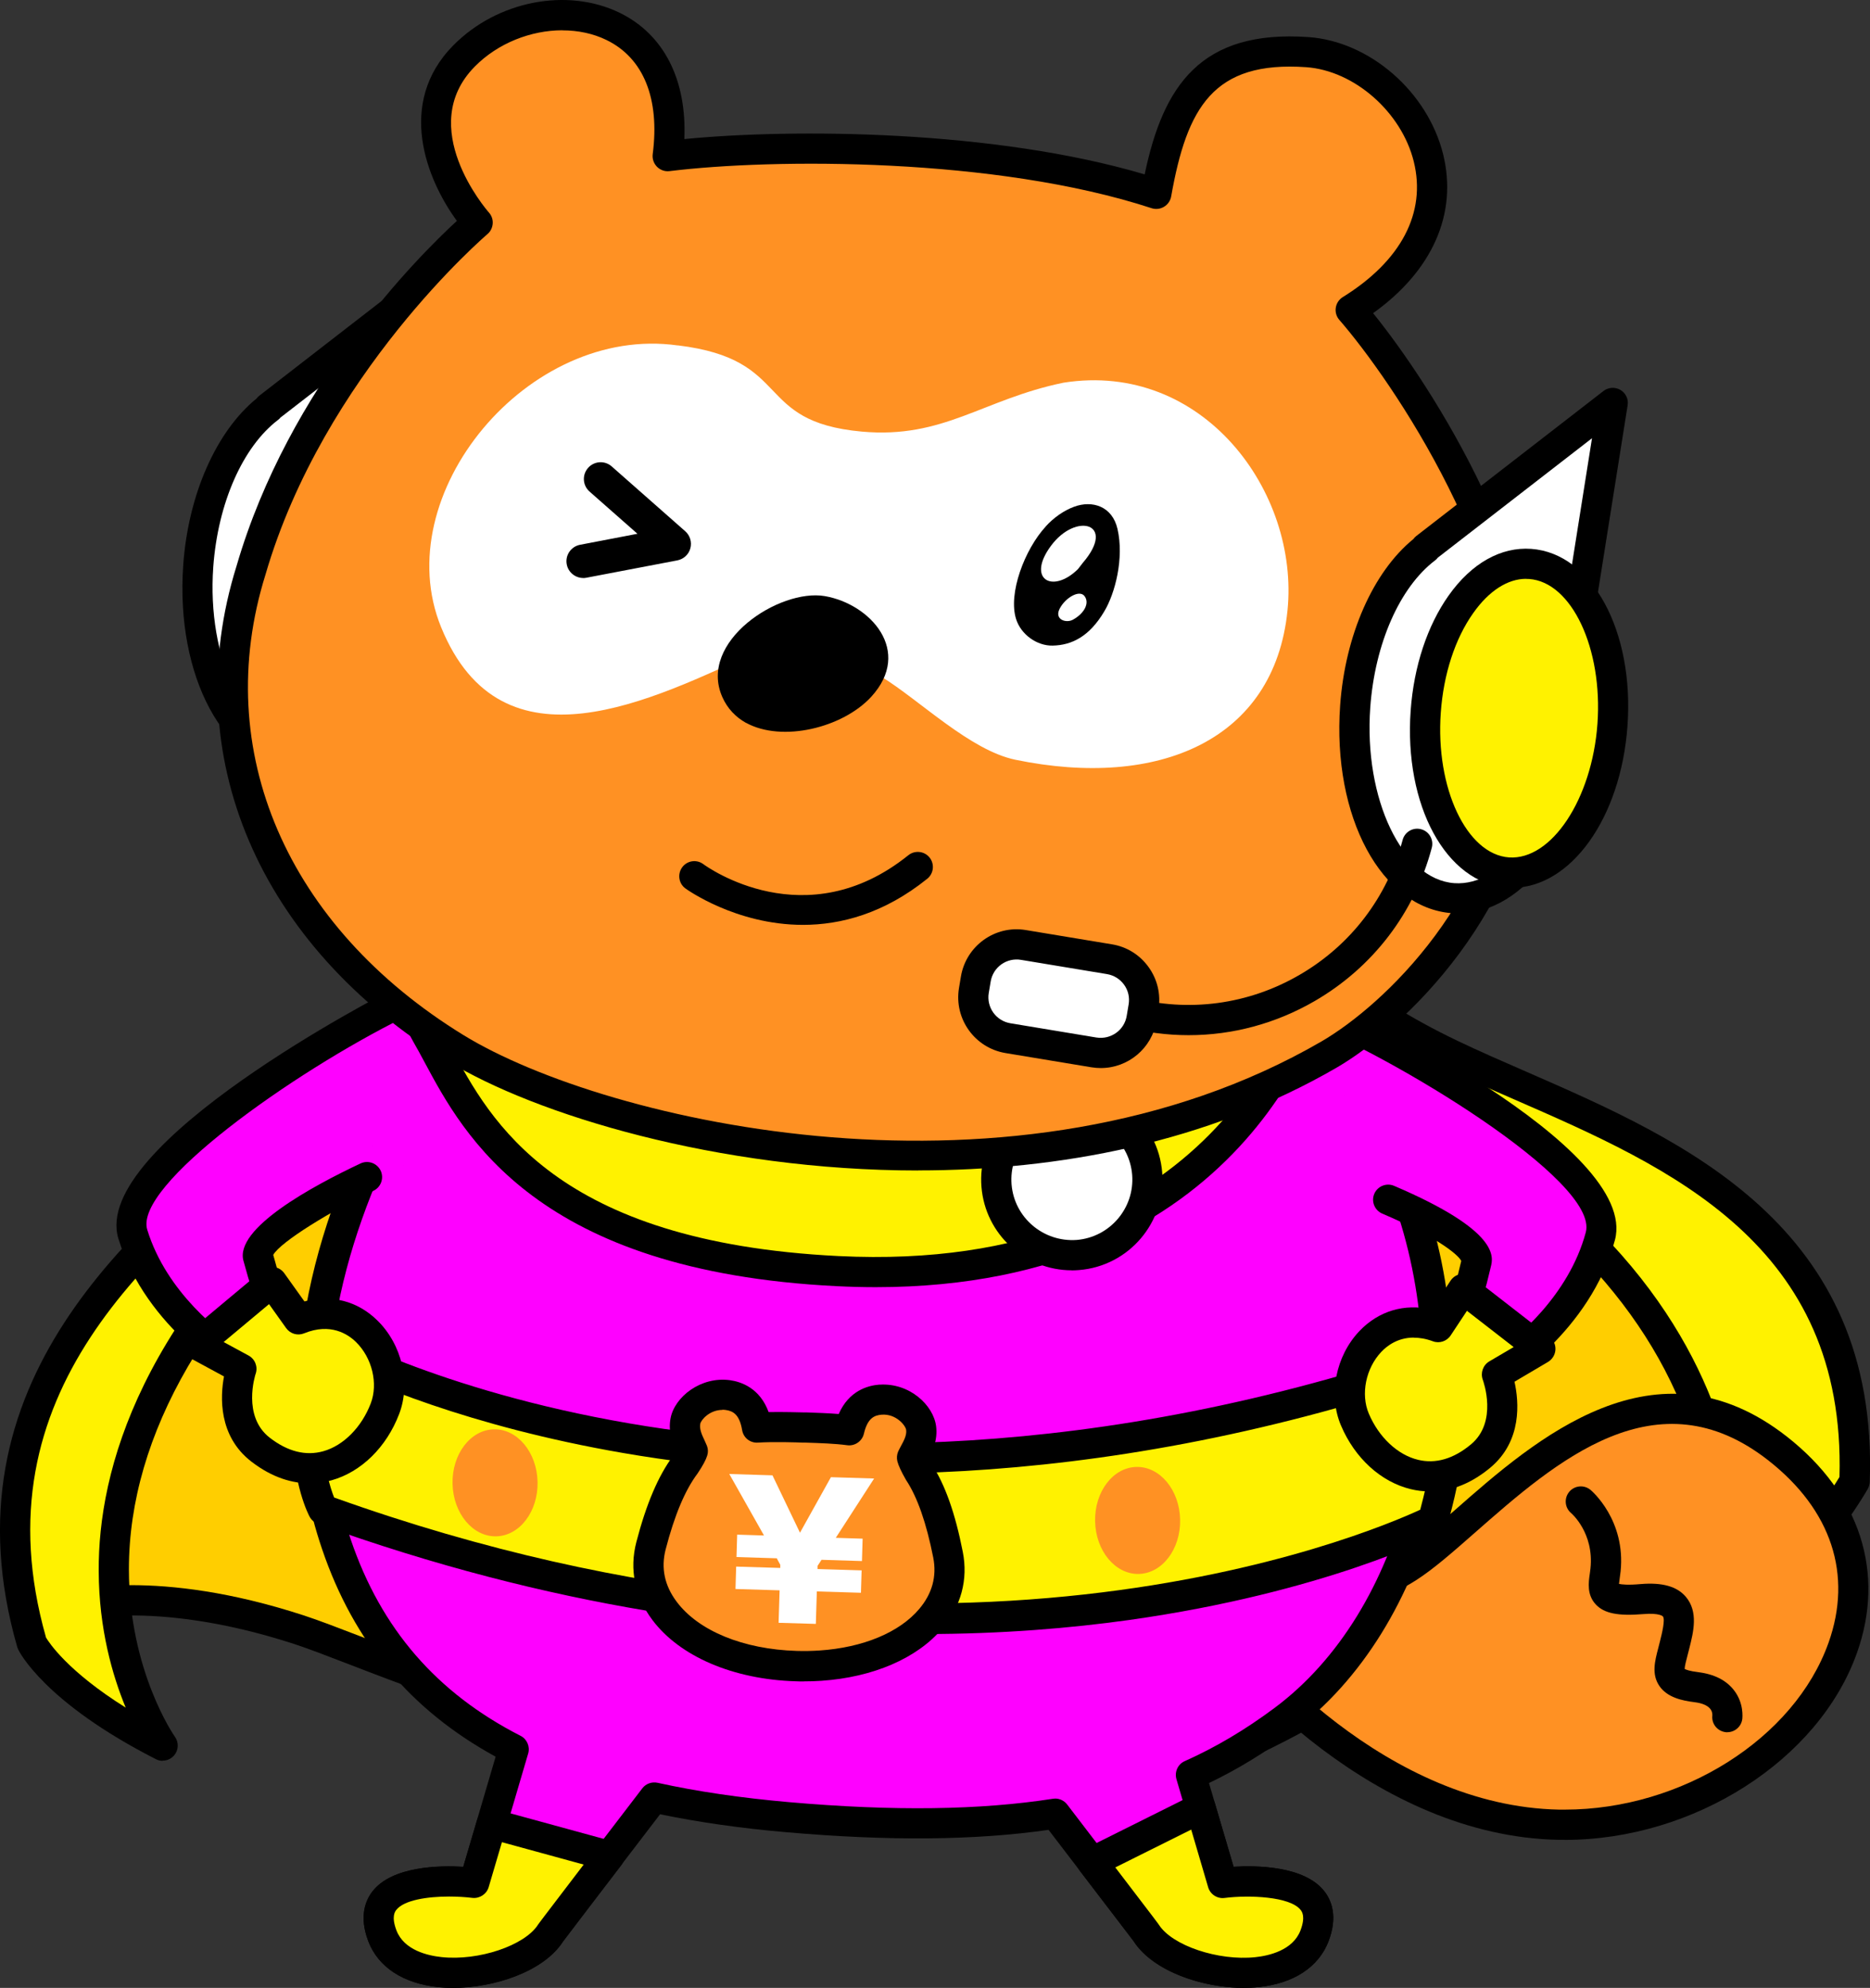 <?xml version="1.0" encoding="UTF-8"?><svg id="_レイヤー_2" xmlns="http://www.w3.org/2000/svg" viewBox="0 0 222.98 236.97"><rect x="0" y="0" width="222.98" height="236.97" fill="#333333" stroke="none"/><defs><style>.cls-1,.cls-2,.cls-3,.cls-4,.cls-5,.cls-6,.cls-7,.cls-8{stroke-width:0px;}.cls-1,.cls-6{fill-rule:evenodd;}.cls-3{fill:#ff9123;}.cls-4{fill:#fff200;}.cls-5,.cls-6{fill:#fff;}.cls-7{fill:#fe01ff;}.cls-8{fill:#ffce00;}</style></defs><g id="_レイヤー_1-2"><path class="cls-8" d="m117.88,216.09c35.71-2.8,59.35-27.9,69.22-34.1,16.15-10.15,29.44-7.01,29.44-7.01-11.68-43.72-110.72-42.22-110.72-42.22l12.06,83.33Z"/><path class="cls-2" d="m117.88,217.89c-.89,0-1.65-.65-1.78-1.54l-12.06-83.33c-.07-.51.08-1.03.41-1.43.34-.39.83-.62,1.34-.63,4.11-.07,100.59-1.01,112.49,43.55.16.61,0,1.26-.45,1.72-.44.46-1.09.64-1.71.5-.12-.03-12.82-2.8-28.07,6.78-1.9,1.19-4.47,3.22-7.44,5.58-12.53,9.92-33.51,26.51-62.6,28.8-.05,0-.09,0-.14,0Zm-9.98-83.32l11.51,79.58c27.14-2.7,47-18.41,58.97-27.88,3.18-2.52,5.69-4.5,7.76-5.8,12.22-7.68,22.85-8.04,27.83-7.65-13.25-35.93-92.26-38.14-106.07-38.25Z"/><path class="cls-4" d="m173.03,125.7c19.95,9.52,49.32,17.09,48.11,50.9,0,0-5.56,9.8-16.48,19.27,0,0,11.28-36.56-34.61-62.32-31.03-17.42-24.09-33.91-24.09-33.91,0,0,3.08,14.62,27.07,26.06Z"/><path class="cls-2" d="m204.66,197.67c-.34,0-.68-.1-.98-.29-.67-.44-.97-1.27-.74-2.04.03-.09,2.66-8.97-.17-20.75-3.75-15.59-15.36-29.24-33.59-39.47-32.07-18-25.18-35.45-24.87-36.18.31-.73,1.05-1.15,1.83-1.09.78.08,1.43.65,1.59,1.42.03.13,3.33,13.96,26.08,24.81h0c2.62,1.25,5.37,2.45,8.29,3.72,18.69,8.16,41.95,18.32,40.85,48.86-.01.29-.09.57-.23.82-.23.41-5.84,10.17-16.86,19.74-.34.29-.76.44-1.18.44Zm-57.14-90.42c1.29,5.99,6.38,15.17,23.41,24.73,24.27,13.62,32.64,30.35,35.38,41.97,1.64,6.94,1.54,12.89,1.09,16.91,6.96-6.88,10.99-13.22,11.94-14.79.77-27.74-20.2-36.9-38.71-44.98-2.94-1.28-5.72-2.5-8.39-3.77h0c-14.08-6.72-21.2-14.52-24.73-20.07Zm73.62,69.34h0,0Z"/><path class="cls-8" d="m113.18,207.51c-35.32,5.99-66.43-9.63-77.51-13.24-18.14-5.91-28.2-2.59-28.2-2.59.67-45.25,78.6-83.85,78.6-83.85l27.11,99.68Z"/><path class="cls-2" d="m96.78,210.67c-23.34,0-43.39-7.73-55.18-12.28-2.58-.99-4.8-1.85-6.48-2.4-17.24-5.62-26.99-2.62-27.09-2.59-.55.18-1.16.08-1.62-.27-.47-.34-.74-.89-.73-1.47.68-45.82,76.38-83.84,79.6-85.44.48-.24,1.05-.25,1.54-.03.49.22.86.65,1,1.17l27.11,99.68c.13.49.05,1.01-.22,1.44-.27.43-.71.72-1.22.8-5.7.97-11.29,1.38-16.7,1.38Zm-81.15-21.71c4.93,0,11.86.76,20.6,3.61,1.77.58,4.04,1.45,6.66,2.46,13.89,5.36,39.48,15.22,68.03,11.02l-26-95.59c-11.76,6.22-72.65,40.23-75.55,78.97,1.46-.24,3.56-.47,6.26-.47Z"/><path class="cls-4" d="m37.08,131.21c-17.06,14.06-42.64,32.14-33.29,64.65,0,0,2.71,5.68,15.6,12.24,0,0-23.02-32.13,22.47-69.99,27.35-22.77,16.27-35.1,16.27-35.1,0,0-.55,11.3-21.06,28.2Z"/><path class="cls-2" d="m19.39,209.9c-.28,0-.55-.06-.81-.2-13.28-6.76-16.29-12.81-16.41-13.07-.04-.09-.08-.18-.11-.28-9.09-31.59,13.82-50.22,30.55-63.82,1.14-.92,2.25-1.83,3.33-2.72,19.44-16.02,20.4-26.81,20.4-26.92.05-.72.53-1.35,1.21-1.59.68-.24,1.44-.05,1.93.49.13.14,3.08,3.51,2.63,9.73-.62,8.52-7.04,17.93-19.09,27.96-18.09,15.06-27.65,31.51-27.65,47.59,0,12.1,5.43,19.9,5.49,19.97.48.67.44,1.59-.1,2.22-.35.41-.85.62-1.36.62Zm-13.92-14.72c.35.6,2.58,4.04,9.52,8.38-1.57-3.79-3.19-9.35-3.22-16.25-.07-12.03,4.9-30.58,28.94-50.59,14.04-11.68,17.43-20.29,17.81-25.45.08-1.07.03-2.01-.09-2.84-2.16,5.13-7.42,13.64-20.2,24.17h0c-1.08.89-2.2,1.8-3.34,2.73-16.8,13.66-37.7,30.65-29.41,59.85Zm31.61-63.97h0,0Z"/><path class="cls-3" d="m149.62,182.95c-1.52,1.69-.44,4.36,1.59,5.37,2.96,1.47,9.53,3.11,16.68-1.47,9.31-5.96,25.68-28.62,44.09-14.17,21.64,16.97.84,45.36-26.1,44.84-21.48-.42-38.17-19.62-42.2-25.93-.74-1.15-4.79-.95-6.14-.7"/><path class="cls-2" d="m186.57,219.32c-.24,0-.48,0-.73,0-21.78-.42-39.03-19.62-43.56-26.58-.74-.31-3.12-.31-4.41-.08-.98.18-1.92-.46-2.1-1.44-.18-.98.46-1.92,1.44-2.1.06-.01,6.33-1.09,7.98,1.5,4.08,6.38,20.32,24.7,40.72,25.1.22,0,.44,0,.67,0,13.94,0,27.38-8.46,31.45-19.88,2.9-8.13.35-15.85-7.16-21.74-13.32-10.45-25.32.1-34.96,8.57-2.66,2.34-4.96,4.36-7.05,5.7-6.96,4.46-14.1,3.74-18.46,1.57-1.65-.82-2.88-2.42-3.21-4.17-.28-1.5.1-2.93,1.09-4.02.66-.74,1.8-.8,2.54-.13.74.67.8,1.8.13,2.54-.08.09-.33.37-.23.94.12.65.64,1.3,1.28,1.62,1.2.6,7.55,3.34,14.91-1.38,1.86-1.19,4.06-3.13,6.62-5.37,9.51-8.36,23.88-21,39.56-8.7,8.7,6.83,11.74,16.22,8.33,25.78-4.56,12.8-19.46,22.28-34.85,22.28Z"/><path class="cls-2" d="m205.97,206.5c-.08,0-.16,0-.24-.02-.97-.13-1.66-1.01-1.55-1.98.03-.49-.21-1.35-2.14-1.59-1.46-.18-3.25-.56-4.18-1.94-.95-1.4-.53-2.97-.13-4.5l.22-.87c.21-.83.64-2.55.33-2.92,0,0-.39-.43-2.32-.27-3.03.25-4.67-.08-5.67-1.14-1.08-1.15-.88-2.61-.72-3.68.03-.21.06-.42.08-.63.44-4.24-2.28-6.57-2.31-6.59-.76-.64-.86-1.77-.22-2.54.64-.76,1.77-.86,2.54-.22.17.14,4.21,3.61,3.58,9.72-.03.26-.06.52-.1.77-.03.21-.07.5-.09.71.32.07,1.06.16,2.61.02,2.55-.21,4.31.28,5.36,1.52,1.51,1.78.91,4.19.42,6.13l-.23.9c-.14.53-.33,1.25-.33,1.57.15.08.58.26,1.6.38,1.92.24,3.36.96,4.29,2.17,1.19,1.54,1,3.24.98,3.43-.12.9-.89,1.56-1.78,1.56Z"/><path class="cls-7" d="m145.79,224.46l-3.79-12.88c4.14-1.85,7.72-4.06,11.03-6.53,15.57-11.58,22.95-37.28,15.42-60.68-8.42-26.18-12.92-32.44-18.26-45.46-2.54-6.19-20.48-4.14-20.48-4.14l-64.62,11.97s-38.2,38.44-24.97,77.37c3.71,10.92,10.47,18.97,21.13,24.41l-4.69,15.94s-14.04-1.78-10.96,6.3c2.66,6.99,16.79,4.79,20.07-.34.17-.26,9.47-12.4,12.33-16.13,4.81,1.06,10.11,1.84,15.92,2.35,13.19,1.15,23.51.89,31.91-.43,3.73,4.87,10.71,13.99,10.86,14.21,3.29,5.13,17.41,7.33,20.07.34,3.07-8.08-10.96-6.3-10.96-6.3Z"/><path class="cls-2" d="m54.01,236.97c-.59,0-1.17-.03-1.72-.09-4.23-.44-7.2-2.39-8.38-5.49-1.12-2.95-.33-4.86.52-5.95,2.36-3,8.02-3.08,10.81-2.91l3.86-13.12c-10.15-5.55-16.92-13.65-20.69-24.73-13.44-39.53,23.8-77.62,25.4-79.22.26-.26.59-.43.95-.5l64.62-11.97s.08-.01.12-.02c3.22-.37,19.44-1.85,22.35,5.25,1.6,3.9,3.11,7.16,4.71,10.61,3.6,7.78,7.69,16.61,13.6,34.98,7.51,23.34.61,50.29-16.06,62.68-3.28,2.44-6.54,4.43-9.94,6.06l2.94,9.98c2.8-.17,8.45-.09,10.81,2.91.86,1.09,1.64,3,.52,5.95-1.18,3.1-4.16,5.06-8.38,5.49-5.13.54-12.27-1.42-14.89-5.5-.22-.3-3.91-5.13-10.13-13.25-8.78,1.26-19.03,1.35-31.29.28-5.42-.47-10.46-1.19-15.03-2.14-10.05,13.12-11.46,14.98-11.59,15.16-2.3,3.59-8.24,5.53-13.13,5.53Zm71.81-22.57c.55,0,1.08.26,1.43.71,10.74,14.02,10.87,14.22,10.95,14.34,1.59,2.48,7.05,4.33,11.49,3.86,1.62-.17,4.48-.81,5.39-3.19.63-1.66.17-2.25.01-2.45-1.26-1.6-6.15-1.79-9.07-1.42-.87.11-1.7-.43-1.95-1.28l-3.79-12.88c-.25-.87.17-1.79.99-2.15,3.67-1.64,7.17-3.71,10.69-6.33,15.49-11.52,21.84-36.75,14.78-58.69-5.85-18.17-9.71-26.51-13.44-34.57-1.62-3.49-3.14-6.79-4.77-10.76-1.39-3.38-11.66-3.81-18.55-3.04l-63.99,11.86c-3.91,4.14-36.17,39.78-24.16,75.13,3.61,10.62,10.23,18.27,20.24,23.38.77.39,1.15,1.28.91,2.11l-4.69,15.94c-.25.84-1.08,1.38-1.95,1.28-3.01-.38-7.81-.18-9.07,1.42-.15.19-.62.79.02,2.44.91,2.39,3.77,3.02,5.39,3.19,4.42.47,9.9-1.38,11.49-3.86.08-.12.22-.34,12.42-16.26.42-.55,1.13-.81,1.82-.66,4.7,1.04,9.98,1.81,15.69,2.31,12.46,1.09,22.75.95,31.48-.41.09-.01.19-.02.28-.02Z"/><polygon class="cls-7" points="55 126.42 47.87 139.37 37.55 141.44 42.62 123.23 48.25 120.04 55 126.42"/><path class="cls-4" d="m37.92,159.79s52.84,30.36,134.56,2.08c0,0,.83,4.82.31,9.86-.46,4.5-1.93,9.51-1.93,9.51,0,0-53.1,27.37-132.36-1.29,0,0-1.8-3.24-1.91-9.72-.11-6.48,1.33-10.44,1.33-10.44Z"/><path class="cls-2" d="m110.07,194.8c-19.63,0-44.27-3.07-72.18-13.16-.41-.15-.75-.44-.96-.82-.08-.15-2.02-3.71-2.13-10.57-.11-6.74,1.37-10.91,1.44-11.08.18-.5.57-.89,1.07-1.08.5-.18,1.05-.14,1.51.13.13.08,13.33,7.53,36.23,11.46,21.13,3.63,55.08,4.93,96.85-9.52.5-.17,1.05-.12,1.5.15.46.27.77.72.86,1.24.04.21.87,5.12.33,10.35-.47,4.61-1.93,9.62-1.99,9.83-.14.47-.46.87-.9,1.09-.55.29-13.81,7.02-37.03,10.29-6.92.97-15.18,1.68-24.59,1.68Zm-70.24-16.29c72.35,25.9,123.07,4.44,129.52,1.46.41-1.54,1.32-5.16,1.66-8.43.29-2.75.14-5.47-.03-7.26-41.62,13.97-75.5,12.59-96.72,8.92-18.46-3.19-30.57-8.5-35.16-10.78-.36,1.69-.75,4.36-.69,7.77.07,4.4.98,7.19,1.43,8.32Z"/><ellipse class="cls-3" cx="135.66" cy="181.24" rx="5.07" ry="6.38" transform="translate(-3.87 2.96) rotate(-1.23)"/><ellipse class="cls-3" cx="59.04" cy="176.76" rx="5.07" ry="6.38" transform="translate(-3.79 1.31) rotate(-1.23)"/><path class="cls-3" d="m113.04,185.35c-.86-4.39-2.01-7.63-3.48-9.86-.62-1.08-.77-1.55-.81-1.71.06-.13.17-.34.26-.51.42-.76.99-1.79.83-3.02-.19-1.51-2.16-3.56-4.82-3.38h-.06c-2.62.21-3.39,2.35-3.69,3.65-1.59-.22-3.32-.27-5.14-.32h-.36c-.64-.03-3.63-.12-5.49,0-.21-1.26-.84-3.5-3.47-3.87-2.67-.37-4.79,1.57-5.08,3.08-.23,1.21.28,2.28.65,3.06.08.18.18.39.23.53-.05.15-.23.61-.88,1.61-1.64,2.18-2.98,5.35-4.11,9.68-.71,2.72-.15,5.41,1.61,7.76,2.94,3.92,8.8,6.39,15.69,6.59.99.03,1.97.01,2.92-.05,5.64-.38,10.42-2.38,13.13-5.57,1.9-2.24,2.62-4.89,2.07-7.66Z"/><path class="cls-2" d="m95.85,200.44c-.33,0-.65,0-.98-.02-7.43-.22-13.82-2.96-17.08-7.31-2.1-2.8-2.76-6.02-1.91-9.29,1.18-4.53,2.61-7.89,4.37-10.26.16-.24.28-.44.37-.6-.42-.9-.97-2.28-.66-3.9.48-2.54,3.61-5.01,7.09-4.53,1.35.19,3.56.95,4.6,3.8,1.77-.03,3.71.03,4.18.04h.35c1.33.05,2.6.09,3.83.19,1.21-2.77,3.45-3.39,4.8-3.5.02,0,.09,0,.1,0,3.53-.22,6.38,2.42,6.71,4.95.21,1.64-.42,2.98-.89,3.85.09.17.21.4.36.67,1.6,2.44,2.81,5.86,3.71,10.45h0c.66,3.32-.2,6.49-2.46,9.17-2.99,3.53-8.23,5.79-14.38,6.21-.7.05-1.4.07-2.11.07Zm-9.71-32.37c-1.53,0-2.55,1.19-2.64,1.66-.12.64.21,1.34.5,1.95.11.23.23.5.3.68.14.37.15.78.03,1.15-.15.5-.52,1.19-1.1,2.06-.02.03-.04.06-.06.09-1.49,1.99-2.74,4.96-3.8,9.05-.57,2.21-.13,4.3,1.31,6.22,2.61,3.49,7.96,5.68,14.31,5.87.92.03,1.84.01,2.74-.05,5.18-.35,9.51-2.15,11.87-4.94,1.56-1.84,2.12-3.9,1.68-6.14,0,0,0,0,0,0-.81-4.1-1.89-7.2-3.22-9.21-.02-.03-.04-.06-.06-.1-.54-.95-.87-1.66-1-2.17-.09-.38-.06-.78.09-1.14.07-.17.22-.44.34-.67.33-.61.71-1.29.62-1.93-.07-.51-1.19-1.94-2.92-1.81-.86.07-1.68.39-2.12,2.27-.21.9-1.09,1.5-2,1.37-1.5-.2-3.18-.25-4.95-.31h-.36c-.58-.03-3.53-.12-5.33,0-.94.06-1.73-.59-1.88-1.5-.32-1.9-1.12-2.27-1.95-2.39-.14-.02-.28-.03-.42-.03Z"/><path class="cls-5" d="m92.64,185.76l-4.82-.15.08-2.67,3.2.1-4.14-7.33,5.15.16,3.28,6.84,3.69-6.62,5.15.16-4.57,7.07,3.2.1-.08,2.67-4.82-.15-.47.72v.38s5.25.16,5.25.16l-.08,2.67-5.26-.16-.12,3.87-4.44-.13.12-3.87-5.26-.16.08-2.67,5.26.16v-.38s-.41-.75-.41-.75Z"/><path class="cls-4" d="m51.18,116.67c-1.32,2.77-1.85,4-.3,6.65,4.64,7.94,10.66,26.3,48.98,28.2,44.15,2.19,55.39-27.49,57.2-34.78,1.31-5.25-5.89-13.61-5.89-13.61l-99.99,13.53Z"/><path class="cls-2" d="m104.43,153.44c-1.51,0-3.07-.04-4.67-.12-35.79-1.78-44.46-17.98-49.13-26.69-.47-.87-.9-1.68-1.32-2.4-2.05-3.51-1.1-5.54.23-8.33.26-.55.78-.93,1.38-1.01l99.99-13.54c.6-.08,1.21.15,1.6.61.8.93,7.76,9.23,6.27,15.22-.95,3.82-10.35,36.26-54.37,36.26Zm-52.04-35.12c-.88,1.92-.9,2.49.04,4.09.44.75.89,1.6,1.39,2.52,4.63,8.65,12.38,23.12,46.13,24.8,45.16,2.25,54.45-29.76,55.36-33.42.73-2.91-2.4-8.14-4.89-11.26l-98.03,13.27Z"/><circle class="cls-5" cx="127.8" cy="140.62" r="9.01"/><path class="cls-2" d="m127.8,151.43c-5.58,0-10.32-4.3-10.77-9.95-.23-2.88.68-5.67,2.55-7.87,1.87-2.2,4.49-3.53,7.37-3.76,5.95-.48,11.16,3.97,11.63,9.92h0c.47,5.94-3.98,11.16-9.92,11.63-.29.02-.58.04-.87.04Zm.01-18.02c-.19,0-.38,0-.58.02-1.92.15-3.66,1.04-4.91,2.51-1.25,1.47-1.85,3.33-1.7,5.25.32,3.96,3.79,6.9,7.76,6.62,3.96-.32,6.93-3.8,6.62-7.76-.3-3.77-3.46-6.64-7.18-6.64Z"/><path class="cls-7" d="m47.3,119.7c-10.13,5.03-33.83,19.78-31.47,27.43,3.16,10.25,13.26,15.78,13.26,15.78l6.18-5.39c-3.66-3.27-3.57-4.45-4.53-7.7-.75-2.56,10.43-8.3,12.99-9.51"/><path class="cls-2" d="m29.1,164.71c-.3,0-.59-.07-.86-.22-.44-.24-10.79-6.01-14.12-16.83-3.45-11.2,32.03-29.39,32.39-29.57.89-.44,1.97-.08,2.41.81.44.89.08,1.97-.81,2.41-13.24,6.57-32.18,20.01-30.55,25.29,2.32,7.52,8.81,12.4,11.36,14.08l3.7-3.22c-2.14-2.21-2.63-3.69-3.26-5.99-.1-.35-.2-.73-.32-1.14-1.14-3.88,8.25-8.96,13.95-11.64.9-.42,1.97-.04,2.4.86.42.9.04,1.97-.86,2.4-4.97,2.34-11.1,6.1-11.95,7.64.09.33.18.64.26.93.63,2.31.87,3.17,3.66,5.66.38.34.6.84.6,1.35,0,.52-.23,1.01-.62,1.35l-6.18,5.39c-.33.29-.76.44-1.18.44Z"/><path class="cls-4" d="m28.79,163.17s-2.12,6.24,2.29,9.65c6.45,4.98,12.66.74,14.82-4.88,2.15-5.63-2.91-13.68-10.3-10.66l-3.17-4.44-8.94,7.47,5.3,2.87Z"/><path class="cls-2" d="m36.9,176.82c-1.97,0-4.36-.61-6.93-2.59-3.95-3.05-3.71-7.75-3.26-10.15l-4.08-2.21c-.53-.28-.88-.81-.93-1.4s.18-1.18.64-1.56l8.94-7.47c.39-.32.89-.47,1.38-.4.5.06.95.33,1.24.74l2.4,3.36c3.21-.85,6.32-.06,8.69,2.26,2.95,2.88,4.02,7.48,2.6,11.17-1.51,3.95-4.52,6.9-8.05,7.89-.75.21-1.63.36-2.62.36Zm-6.41-13.08c-.07.22-1.63,5.09,1.68,7.65,2.14,1.65,4.28,2.19,6.37,1.61,2.41-.67,4.58-2.86,5.67-5.71.9-2.36.16-5.43-1.76-7.31-.96-.94-3.04-2.32-6.18-1.04-.78.32-1.66.06-2.15-.62l-2.04-2.86-5.41,4.52,2.97,1.61c.77.42,1.13,1.33.85,2.16Z"/><rect class="cls-7" x="155.57" y="132.19" width="12.67" height="9.29" transform="translate(101.62 340.07) rotate(-113.68)"/><path class="cls-7" d="m155.97,120.05c8.11,3.11,37.15,18.87,34.88,27.31-2.79,10.35-12.69,16.25-12.69,16.25l-6.37-5.17c3.54-3.4,3.41-4.57,4.24-7.86.66-2.59-7.9-6.46-10.5-7.57"/><path class="cls-2" d="m178.17,165.4c-.4,0-.8-.14-1.13-.4l-6.38-5.17c-.4-.33-.64-.81-.67-1.32-.02-.52.18-1.02.55-1.37,2.7-2.59,2.9-3.46,3.45-5.79.08-.33.16-.67.25-1.04-.41-.83-3.22-3-9.42-5.64-.91-.39-1.34-1.45-.95-2.36s1.45-1.34,2.36-.95c12.63,5.39,11.83,8.5,11.53,9.67-.11.42-.2.8-.28,1.15-.55,2.32-.99,3.82-3.04,6.11l3.81,3.09c2.49-1.77,8.8-6.88,10.84-14.48,1.66-6.16-23.42-21.19-33.79-25.16-.93-.36-1.39-1.4-1.04-2.33.36-.93,1.4-1.39,2.33-1.04,4.06,1.56,38.96,18.35,35.97,29.46-2.94,10.94-13.07,17.07-13.5,17.33-.29.17-.6.25-.92.25Z"/><path class="cls-4" d="m178.48,163.85s2.35,6.16-1.94,9.72c-6.27,5.21-12.63,1.2-14.98-4.35-2.36-5.55,2.41-13.78,9.91-11.03l3.01-4.55,9.2,7.14-5.2,3.06Z"/><path class="cls-2" d="m170.52,177.79c-.85,0-1.62-.11-2.29-.27-3.57-.86-6.68-3.7-8.33-7.59-1.55-3.64-.64-8.27,2.2-11.26,2.29-2.4,5.37-3.31,8.6-2.57l2.27-3.44c.28-.42.71-.7,1.21-.78.49-.08,1,.05,1.4.35l9.2,7.14c.47.37.73.94.69,1.54-.04.59-.37,1.13-.88,1.44l-4,2.36c.53,2.38.94,7.07-2.9,10.26-2.64,2.19-5.14,2.84-7.17,2.84Zm-1.95-18.34c-1.9,0-3.18.98-3.86,1.7-1.85,1.95-2.48,5.05-1.49,7.37,1.19,2.81,3.44,4.92,5.87,5.5,2.1.51,4.23-.11,6.31-1.84,3.22-2.68,1.48-7.5,1.41-7.7-.3-.82.02-1.74.77-2.19l2.91-1.71-5.57-4.32-1.94,2.93c-.46.7-1.34.99-2.12.7-.84-.31-1.6-.43-2.28-.43Z"/><path class="cls-4" d="m72.65,221.25c-3.37,4.4-6.89,9.01-6.99,9.17-3.29,5.13-17.41,7.33-20.07.34-3.07-8.08,10.96-6.3,10.96-6.3l2.08-7.05,14.03,3.84Z"/><path class="cls-2" d="m54.01,236.97c-.59,0-1.17-.03-1.72-.08-4.22-.44-7.2-2.39-8.38-5.49-1.12-2.95-.33-4.86.52-5.95,2.36-3,8.02-3.08,10.81-2.91l1.66-5.63c.28-.94,1.25-1.48,2.2-1.23l14.03,3.84c.58.16,1.04.59,1.23,1.16s.09,1.19-.28,1.67c-1.64,2.15-6.64,8.68-6.94,9.1-2.3,3.59-8.24,5.53-13.13,5.53Zm-.45-10.89c-2.6,0-5.38.42-6.3,1.59-.15.19-.62.78.01,2.44.91,2.39,3.77,3.02,5.39,3.19,4.43.47,9.9-1.38,11.49-3.86.07-.11.15-.23,5.45-7.17l-9.75-2.67-1.58,5.36c-.25.84-1.08,1.38-1.95,1.28-.83-.1-1.79-.16-2.77-.16Z"/><path class="cls-4" d="m143.16,215.53l2.63,8.93s14.04-1.78,10.96,6.3c-2.66,6.99-16.79,4.79-20.07-.34-.1-.15-3.25-4.27-6.44-8.45l12.92-6.44Z"/><path class="cls-2" d="m148.33,236.97c-4.89,0-10.84-1.95-13.17-5.58-.08-.1-1.06-1.4-6.36-8.32-.33-.43-.45-.98-.32-1.5.12-.52.47-.97.95-1.21l12.92-6.44c.48-.24,1.03-.25,1.52-.04.49.21.86.63,1.01,1.14l2.21,7.51c2.8-.17,8.45-.09,10.81,2.91.86,1.09,1.64,3,.52,5.95-1.18,3.1-4.16,5.05-8.38,5.49-.55.06-1.13.08-1.72.08Zm-15.34-14.36c5.05,6.6,5.13,6.73,5.2,6.84,1.59,2.48,7.07,4.32,11.49,3.86,1.62-.17,4.48-.81,5.39-3.19.63-1.66.17-2.25.01-2.45-1.26-1.6-6.15-1.79-9.07-1.42-.87.11-1.7-.43-1.95-1.28l-2.02-6.87-9.05,4.51Z"/><path class="cls-5" d="m54.36,31.28l-22.34,17.3.05.04c-4.45,3.38-7.82,10.45-8.42,18.83-.87,12.1,4.36,22.33,11.68,22.86,7.32.53,13.97-8.85,14.84-20.95.22-3.09.05-6.05-.46-8.76l4.66-29.33Z"/><path class="cls-2" d="m35.93,92.14c-.24,0-.49,0-.73-.03-8.44-.61-14.3-11.49-13.35-24.78.6-8.39,3.94-15.92,8.75-19.83.09-.12.2-.24.32-.33l22.34-17.3c.59-.45,1.38-.5,2.02-.13.64.38.98,1.1.86,1.83l-4.61,29.03c.5,2.86.65,5.85.43,8.91-.93,12.9-7.9,22.64-16.03,22.64Zm-2.45-42.41c-.09.12-.2.24-.33.33-4.21,3.21-7.17,9.92-7.72,17.53-.78,10.9,3.8,20.49,10.02,20.94,6.2.44,12.13-8.38,12.92-19.28.21-2.86.06-5.65-.43-8.3-.04-.2-.04-.41,0-.61l3.94-24.84-18.39,14.24Z"/><path class="cls-3" d="m158.46,125.72c6.32-3.66,22.13-16.86,23.48-37.91,1.26-19.51-13.41-42.26-20.89-50.86,18.45-11.44,7.05-29.87-5.18-30.73-12.19-.86-16.01,5.6-18.01,16.89-20.12-6.58-47.73-5.8-58.26-4.5C82.01.19,63.81-1.91,55.34,6.67c-8.37,8.47,1.61,19.88,1.61,19.88,0,0-19.84,16.74-27.04,41.48-7.29,23.34,4.54,44.72,24.42,56.92,17.66,10.84,67.55,21.98,104.13.77Z"/><path class="cls-2" d="m109.46,139.53c-23.88,0-45.71-6.69-56.07-13.05-22.57-13.85-32.23-36.45-25.19-58.99,6.26-21.54,21.66-36.91,26.28-41.16-3.6-4.91-7.26-14.01-.42-20.93C59.3.1,67.64-1.52,73.9,1.53c5.28,2.58,8.01,8,7.7,15.05,12.93-1.27,36.93-1.12,54.89,4.21,2.21-10.57,6.68-17.26,19.52-16.37,7.32.51,14.22,6.52,16.07,13.97,1.75,7.08-1.28,13.89-8.35,18.94,7.05,8.73,21.29,30.79,20.02,50.59-1.33,20.72-16.53,34.8-24.37,39.35h0c-15.47,8.97-33.19,12.25-49.9,12.25ZM67.06,3.61c-3.75,0-7.69,1.53-10.44,4.32-7.11,7.19,1.33,17.01,1.69,17.42.32.36.48.84.44,1.32-.04.48-.26.93-.63,1.24-.19.17-19.52,16.7-26.47,40.61-6.53,20.92,2.53,41.93,23.63,54.88,17,10.43,66.02,21.78,102.29.75,7.27-4.22,21.35-17.27,22.59-36.46,1.28-19.91-14.33-42.52-20.46-49.56-.35-.4-.5-.93-.42-1.45.08-.52.38-.98.83-1.26,6.97-4.32,9.98-10.06,8.47-16.16-1.46-5.9-7.09-10.84-12.82-11.25-11.09-.78-14.23,4.81-16.11,15.41-.09.51-.4.96-.85,1.23-.45.27-.99.33-1.48.17-18.62-6.09-45.14-5.94-57.48-4.42-.55.07-1.1-.12-1.5-.52-.39-.4-.58-.95-.51-1.5.86-6.62-1.09-11.46-5.51-13.61-1.6-.78-3.4-1.15-5.26-1.15Zm91.4,122.11h0,0Z"/><path class="cls-6" d="m80.82,41.17c13.86,1.68,8.89,9.09,21.94,10.28,9.77.88,14.4-3.84,24.05-5.83,16.61-2.62,28.15,12.99,26.71,27.17-1.57,15.48-15.41,21.29-32.43,17.78-5.42-1.12-11.38-7.07-16.02-9.92-4.45-2.75-5.37-7.3-14.63-3.05-12.63,5.78-30.57,14.98-37.84-2.83-6.45-15.81,10.35-36.12,28.22-33.59Z"/><path class="cls-2" d="m88.95,86.16c4.31,2.37,11.53.6,14.93-3.09,5-5.46-.09-11.07-5.53-12.01-5.42-.92-15.15,5.42-12.22,12.03.62,1.4,1.61,2.4,2.82,3.08"/><path class="cls-1" d="m128.63,61.05c6.7-.46,4.12,16.61-2.82,14.99-7.53-1.76-2.96-14.58,2.82-14.99Z"/><path class="cls-5" d="m192.32,48.03l-22.34,17.3.05.04c-4.45,3.38-7.82,10.45-8.42,18.83-.87,12.1,4.36,22.33,11.68,22.86,7.32.53,13.97-8.85,14.84-20.95.22-3.09.05-6.05-.46-8.76l4.66-29.33Z"/><path class="cls-2" d="m173.88,108.89c-.24,0-.49,0-.73-.03-8.44-.61-14.3-11.49-13.35-24.78.6-8.39,3.94-15.92,8.74-19.83.09-.13.2-.24.32-.34l22.34-17.3c.58-.45,1.38-.5,2.02-.13.64.38.98,1.1.86,1.83l-4.61,29.03c.5,2.86.65,5.86.43,8.91-.44,6.17-2.34,11.9-5.33,16.12-3,4.23-6.77,6.52-10.71,6.52Zm-2.44-42.41c-.09.13-.2.24-.33.33-4.21,3.2-7.17,9.92-7.72,17.53-.78,10.9,3.8,20.49,10.02,20.94,2.91.2,5.82-1.56,8.24-4.99,2.62-3.69,4.28-8.77,4.67-14.3.21-2.86.06-5.65-.43-8.3-.04-.2-.04-.41,0-.61l3.94-24.84-18.39,14.24Z"/><ellipse class="cls-4" cx="181.14" cy="85.61" rx="18.44" ry="11.16" transform="translate(82.73 260.13) rotate(-85.88)"/><path class="cls-2" d="m180.32,105.82c-.21,0-.42,0-.64-.02-7.25-.52-12.29-9.8-11.47-21.12.38-5.24,1.98-10.09,4.52-13.68,2.73-3.86,6.24-5.83,9.86-5.57,7.25.52,12.29,9.8,11.47,21.12h0c-.79,10.99-6.77,19.28-13.75,19.28Zm1.65-36.82c-2.2,0-4.43,1.43-6.3,4.08-2.17,3.06-3.54,7.27-3.87,11.86-.65,9,3.08,16.91,8.14,17.27,5.05.34,9.89-6.93,10.54-15.92h0c.65-9-3.08-16.91-8.14-17.27-.12,0-.24-.01-.36-.01Zm10.3,17.41h0,0Z"/><path class="cls-2" d="m141.74,123.4c-2.59,0-5.19-.34-7.76-1.02-.96-.25-1.53-1.24-1.28-2.2.25-.96,1.24-1.54,2.2-1.28,6.83,1.81,13.95.86,20.06-2.69,6.11-3.54,10.47-9.26,12.29-16.08.25-.96,1.24-1.54,2.2-1.28.96.25,1.53,1.24,1.28,2.2-2.06,7.76-7.02,14.25-13.96,18.28-4.64,2.69-9.8,4.07-15.03,4.07Z"/><rect class="cls-5" x="116.1" y="113.42" width="20.27" height="11.26" rx="4.94" ry="4.94" transform="translate(21.2 -19.07) rotate(9.43)"/><path class="cls-2" d="m131.26,127.32c-.37,0-.73-.03-1.11-.09h0l-10.26-1.7c-3.66-.61-6.15-4.08-5.54-7.75l.23-1.37c.61-3.66,4.08-6.16,7.75-5.54l10.26,1.7c1.78.29,3.33,1.26,4.38,2.73,1.05,1.46,1.46,3.25,1.17,5.02l-.23,1.37c-.55,3.29-3.41,5.63-6.64,5.63Zm-.52-3.64c1.71.27,3.33-.87,3.61-2.58l.23-1.37c.14-.83-.05-1.66-.54-2.34-.49-.68-1.21-1.13-2.04-1.27l-10.26-1.7c-.83-.14-1.66.06-2.34.54-.68.49-1.13,1.21-1.27,2.04l-.23,1.37c-.14.83.06,1.66.54,2.34.49.68,1.21,1.13,2.04,1.27l10.26,1.7Z"/><path class="cls-2" d="m95.75,110.25c-8.03,0-13.94-4.28-14.03-4.35-.8-.59-.96-1.72-.37-2.52.59-.8,1.72-.96,2.51-.37h0c.49.36,12.23,8.77,24.45-1.06.77-.62,1.91-.5,2.53.27.62.77.5,1.91-.27,2.53-5.17,4.16-10.33,5.5-14.82,5.5Z"/><path class="cls-2" d="m69.54,68.9c-.94,0-1.78-.67-1.96-1.62-.21-1.08.5-2.13,1.59-2.34l6.84-1.31-5.71-5.03c-.83-.73-.91-1.99-.18-2.82.73-.83,1.99-.91,2.82-.18l8.77,7.73c.57.5.81,1.29.61,2.03-.2.74-.8,1.29-1.55,1.44l-10.85,2.07c-.13.02-.25.04-.38.04Z"/><path class="cls-2" d="m124.67,62.78c.99-1.1,2.21-1.93,3.4-2.37,2.18-.81,4.56-.06,5.18,2.64.8,3.48-.27,7.66-1.58,9.84-1.77,2.98-3.85,4.02-6.15,4.07-1.89.04-3.77-1.33-4.35-3.13-1-3.08,1.03-8.35,3.5-11.04Z"/><path class="cls-5" d="m128.53,67.85l.59-.76c4.05-4.72-.81-6.06-3.79-2.04-2.97,3.99.16,5.78,3.2,2.8Z"/><path class="cls-5" d="m126.35,72.57c-.66,1.3.8,1.76,1.61,1.29,1.39-.78,1.97-2,1.36-2.8-.61-.81-2.31.21-2.97,1.51Z"/></g></svg>